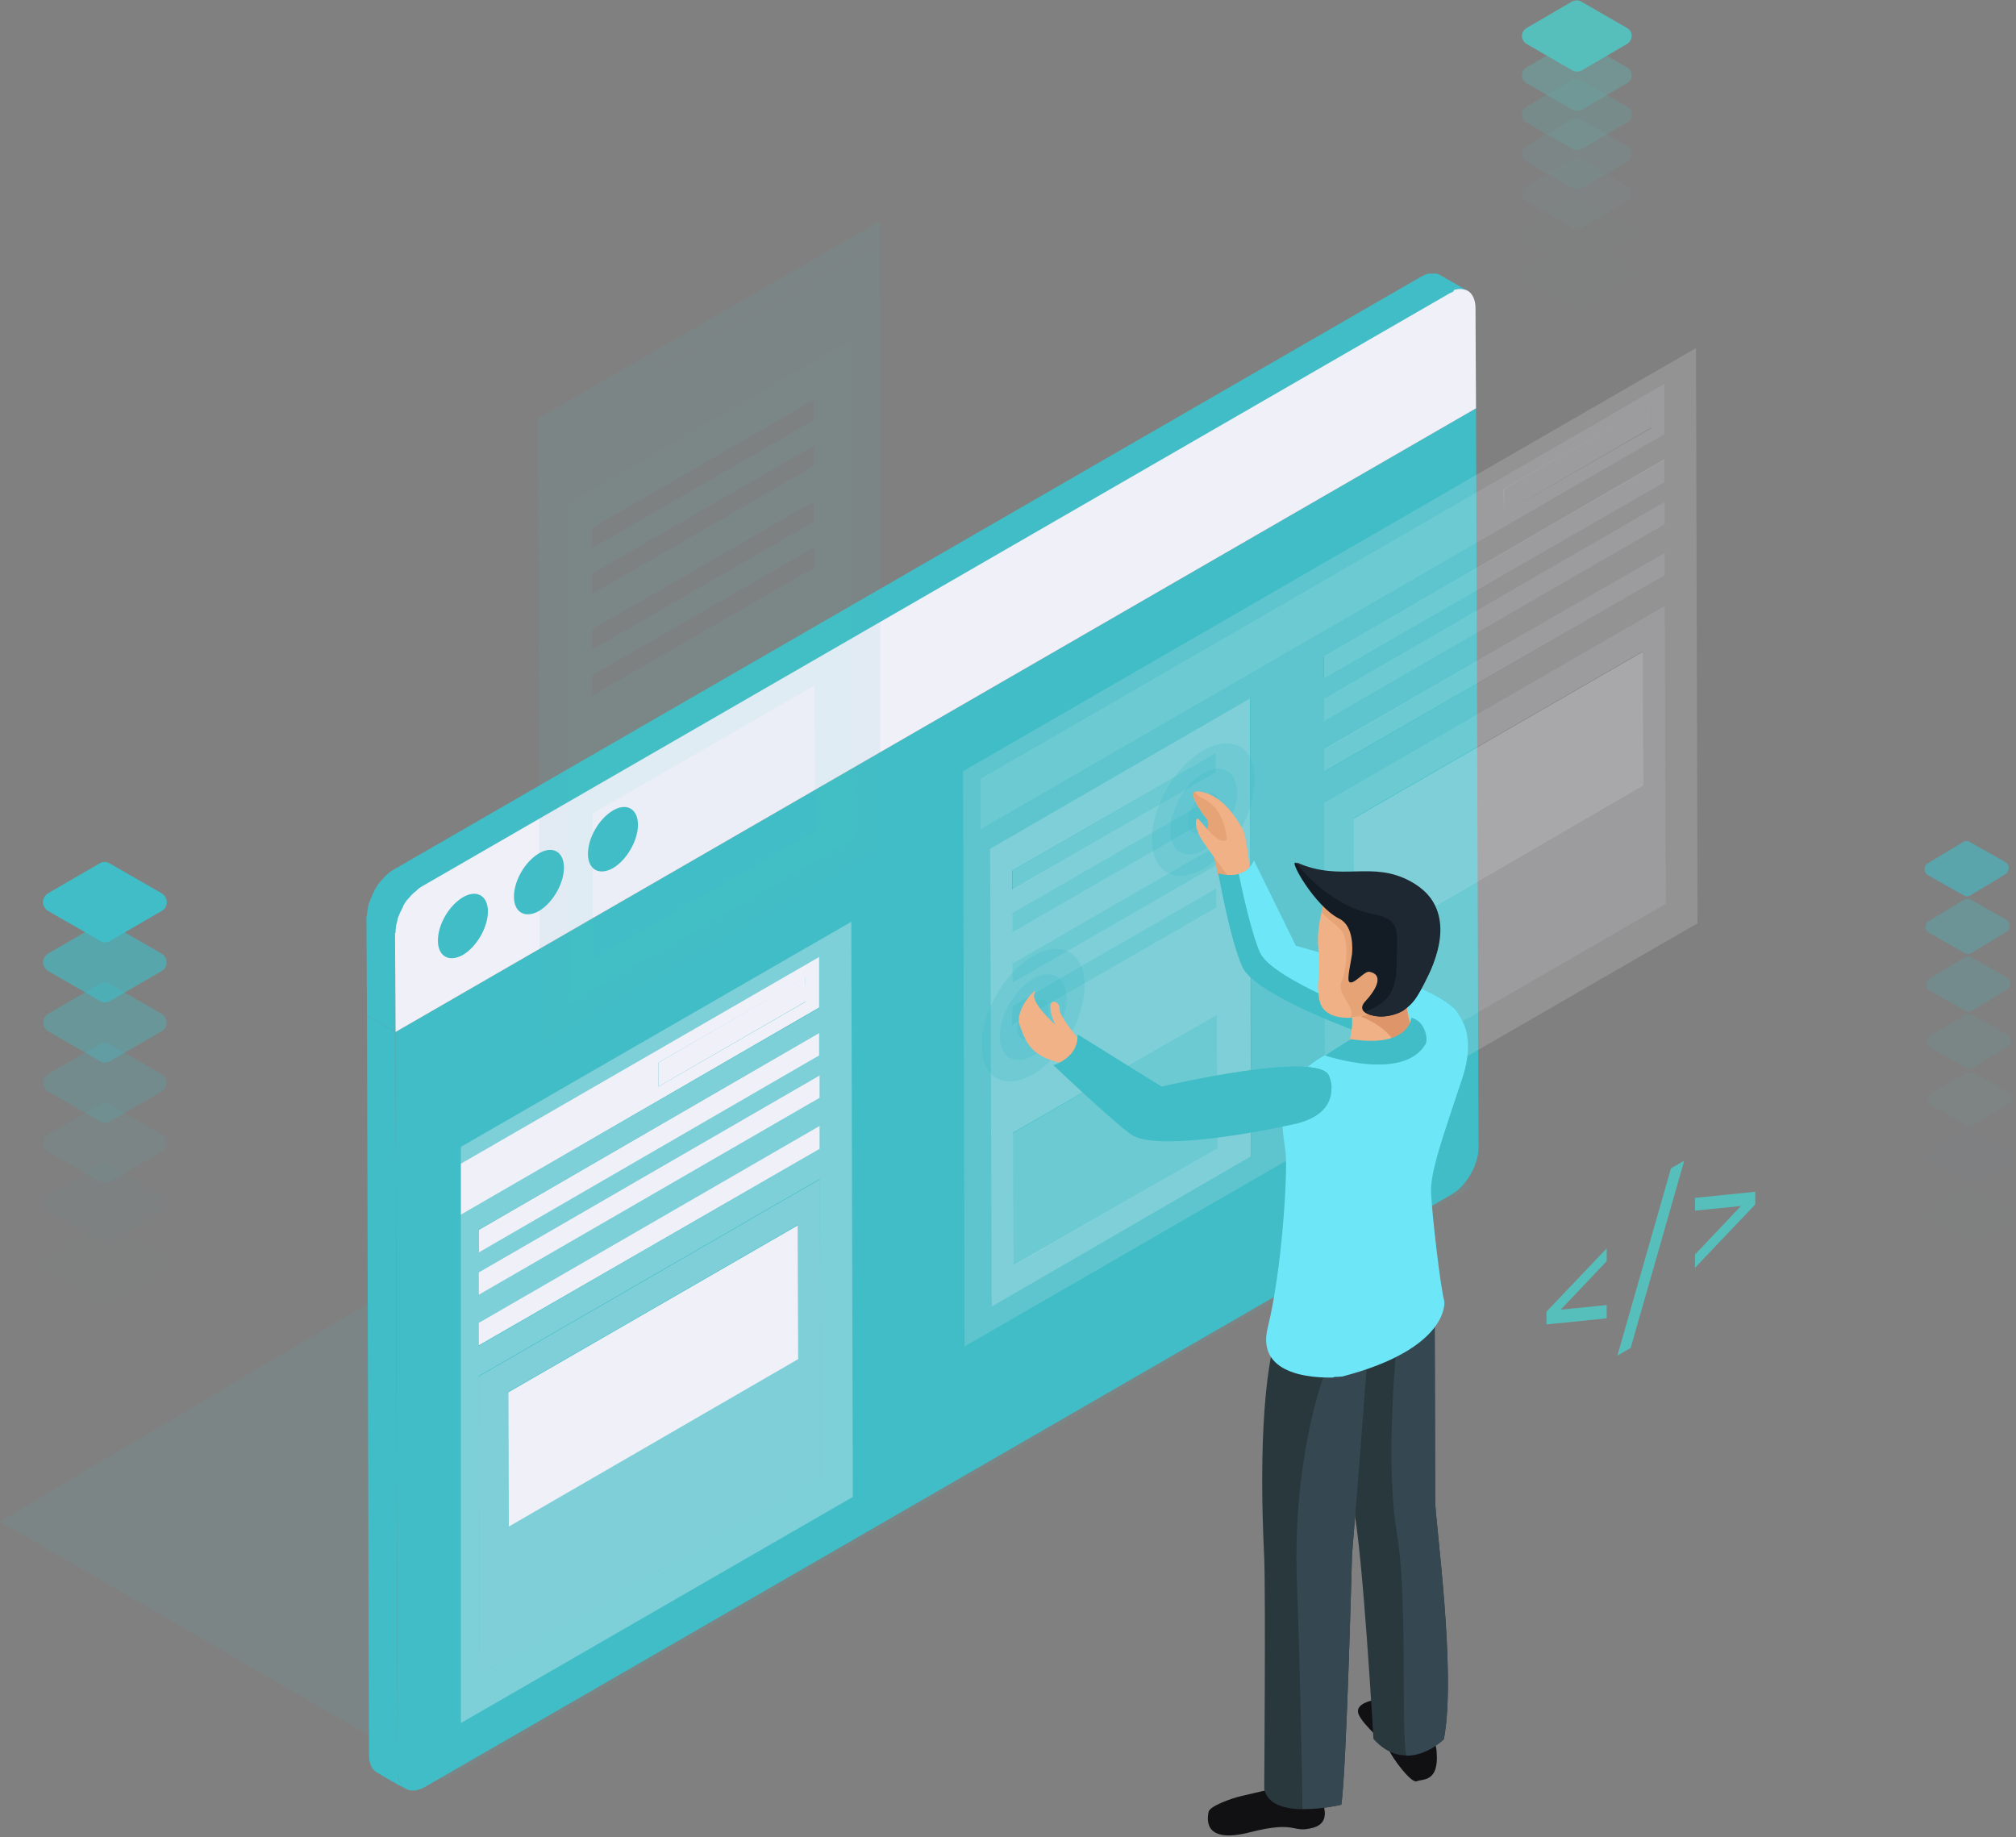 <svg width="395" height="360" viewBox="0 0 395 360" fill="none" xmlns="http://www.w3.org/2000/svg">
<rect x="0" y="0" width="395" height="360" fill="#808080" stroke="none"/>
<g opacity="0.3">
<path opacity="0.3" d="M0 298.1L87.2 348.7L288.4 232.5L199.1 180.1L0 298.1Z" fill="#57BFBB"/>
</g>
<path d="M77.9 347L77.5 202.2L71.9 199L72.3 343.9C72.3 345.6 72.9 346.8 73.9 347.3C75.7 348.4 77.6 349.5 79.5 350.5C78.5 349.9 77.9 348.7 77.9 347Z" fill="#40BDC6"/>
<path d="M77.5 202.2L71.9 199L71.8 179.4L77.4 182.6L77.5 202.2Z" fill="#40BDC6"/>
<path d="M289.2 80L77.5 202.2L77.9 347C77.9 350.4 80.3 351.8 83.3 350.1L284.3 234.1C287.3 232.4 289.7 228.3 289.7 224.8L289.2 80Z" fill="#40BDC6"/>
<path d="M283.7 57.3C286.7 55.6 289.1 57 289.1 60.4L289.2 80L77.5 202.2L77.4 182.6C77.4 179.2 79.8 175 82.8 173.3L283.7 57.3Z" fill="#F0F0F9"/>
<path d="M284.9 56.8C285.2 56.7 285.5 56.6 285.8 56.6H285.9C286.2 56.6 286.5 56.6 286.8 56.7C287.1 56.8 287.3 56.9 287.6 57L282 53.8C281.9 53.7 281.8 53.7 281.7 53.7C281.6 53.7 281.5 53.6 281.4 53.6C281.3 53.6 281.3 53.6 281.2 53.6C281.2 53.6 281.2 53.6 281.1 53.6C281 53.6 280.9 53.6 280.8 53.6C280.7 53.6 280.6 53.6 280.4 53.6H280.3H280.2C280.1 53.6 280.1 53.6 280 53.6C279.8 53.6 279.7 53.7 279.5 53.7C279.4 53.7 279.4 53.7 279.3 53.8C279.2 53.8 279.2 53.8 279.1 53.9C279 53.9 278.9 53.9 278.9 54C278.7 54.1 278.4 54.2 278.1 54.4L77.1 170.4C76.8 170.6 76.4 170.8 76.1 171.1C76 171.2 75.9 171.3 75.8 171.4C75.6 171.5 75.5 171.6 75.4 171.8C75.3 171.9 75.3 171.9 75.2 172C75.1 172.1 75.1 172.1 75 172.2C74.9 172.3 74.9 172.3 74.8 172.4C74.6 172.6 74.5 172.8 74.4 172.9C74.4 173 74.3 173 74.2 173.1C74.2 173.1 74.2 173.2 74.1 173.2C74.1 173.3 74 173.3 74 173.4C73.9 173.6 73.8 173.7 73.7 173.9C73.6 174 73.5 174.2 73.4 174.4C73.3 174.5 73.3 174.7 73.2 174.8C73.1 175 73 175.1 73 175.3C72.9 175.4 72.9 175.6 72.8 175.7C72.7 175.9 72.7 176 72.6 176.2C72.5 176.4 72.5 176.5 72.4 176.7C72.4 176.8 72.3 176.9 72.3 176.9V177C72.3 177.1 72.3 177.1 72.2 177.2C72.2 177.4 72.1 177.6 72.1 177.8C72.1 177.9 72.1 178 72 178.2C72 178.3 72 178.3 72 178.4C72 178.5 72 178.5 72 178.6C71.9 178.9 71.9 179.3 71.9 179.6L77.5 182.8C77.5 182.4 77.5 182 77.6 181.6C77.6 181.5 77.6 181.5 77.6 181.4C77.7 181 77.8 180.6 77.9 180.2V180.1C78 179.7 78.2 179.2 78.4 178.8C78.6 178.4 78.8 178 79 177.6C79 177.6 79 177.6 79 177.5C79.2 177.1 79.5 176.7 79.7 176.4C79.7 176.4 79.7 176.3 79.8 176.3C80.1 176 80.3 175.7 80.6 175.4C80.7 175.3 80.7 175.3 80.8 175.2C81 175 81.2 174.8 81.5 174.6C81.6 174.5 81.7 174.4 81.8 174.3C82.1 174 82.5 173.8 82.8 173.6L283.8 57.6C284.1 57.4 284.5 57.3 284.8 57.1C284.8 56.8 284.9 56.8 284.9 56.8Z" fill="#40BDC6"/>
<path d="M90.7 187.1C93.4 185.5 95.6 181.7 95.6 178.6C95.6 175.5 93.4 174.2 90.7 175.8C88 177.4 85.8 181.1 85.8 184.3C85.8 187.4 88 188.6 90.7 187.1Z" fill="#40BDC6"/>
<path d="M105.6 178.5C108.3 176.9 110.5 173.1 110.5 170C110.5 166.9 108.3 165.6 105.6 167.2C102.9 168.8 100.7 172.5 100.7 175.7C100.7 178.8 102.9 180 105.6 178.5Z" fill="#40BDC6"/>
<path d="M120.1 170.1C122.8 168.5 125 164.7 125 161.6C125 158.5 122.8 157.2 120.1 158.8C117.4 160.4 115.2 164.1 115.2 167.3C115.2 170.4 117.4 171.6 120.1 170.1Z" fill="#40BDC6"/>
<g opacity="0.143">
<g opacity="0.143">
<path opacity="0.143" d="M31.6 249.3L21.6 255.1C21 255.5 20.2 255.5 19.6 255.1L9.5 249.3C8.1 248.5 8.1 246.6 9.5 245.8L19.5 240C20.1 239.6 20.9 239.6 21.5 240L31.6 245.8C33 246.6 33 248.5 31.6 249.3Z" fill="#40BDC6"/>
</g>
</g>
<g opacity="0.286">
<g opacity="0.286">
<path opacity="0.286" d="M31.6 237.5L21.6 243.3C21 243.7 20.2 243.7 19.6 243.3L9.5 237.5C8.1 236.7 8.1 234.8 9.5 234L19.5 228.2C20.1 227.8 20.9 227.8 21.5 228.2L31.6 234C33 234.8 33 236.7 31.6 237.5Z" fill="#40BDC6"/>
</g>
</g>
<g opacity="0.429">
<g opacity="0.429">
<path opacity="0.429" d="M31.6 225.701L21.6 231.501C21 231.901 20.2 231.901 19.6 231.501L9.5 225.701C8.1 224.901 8.1 223.001 9.5 222.201L19.5 216.401C20.1 216.001 20.9 216.001 21.5 216.401L31.6 222.201C33 223.001 33 224.901 31.6 225.701Z" fill="#40BDC6"/>
</g>
</g>
<g opacity="0.571">
<g opacity="0.571">
<path opacity="0.571" d="M31.6 213.9L21.6 219.7C21 220.1 20.2 220.1 19.6 219.7L9.5 213.9C8.1 213.1 8.1 211.2 9.5 210.4L19.5 204.6C20.1 204.2 20.9 204.2 21.5 204.6L31.6 210.4C33 211.2 33 213.2 31.6 213.9Z" fill="#40BDC6"/>
</g>
</g>
<g opacity="0.714">
<g opacity="0.714">
<path opacity="0.714" d="M31.6 202.1L21.6 207.9C21 208.3 20.2 208.3 19.6 207.9L9.5 202.1C8.1 201.3 8.1 199.4 9.5 198.6L19.5 192.8C20.1 192.4 20.9 192.4 21.5 192.8L31.6 198.6C33 199.4 33 201.4 31.6 202.1Z" fill="#40BDC6"/>
</g>
</g>
<g opacity="0.857">
<g opacity="0.857">
<path opacity="0.857" d="M31.6 190.3L21.6 196.1C21 196.5 20.2 196.5 19.6 196.1L9.5 190.3C8.1 189.5 8.1 187.6 9.5 186.8L19.5 181C20.1 180.6 20.9 180.6 21.5 181L31.6 186.8C33 187.6 33 189.6 31.6 190.3Z" fill="#40BDC6"/>
</g>
</g>
<path d="M31.6 178.5L21.6 184.3C21 184.7 20.2 184.7 19.6 184.3L9.5 178.5C8.1 177.7 8.1 175.8 9.5 175L19.5 169.2C20.1 168.8 20.9 168.8 21.5 169.2L31.6 175C33 175.8 33 177.8 31.6 178.5Z" fill="#40BDC6"/>
<path d="M31.6 178.5L21.6 184.3C21 184.7 20.2 184.7 19.6 184.3L9.5 178.5C8.1 177.7 8.1 175.8 9.5 175L19.5 169.2C20.1 168.8 20.9 168.8 21.5 169.2L31.6 175C33 175.8 33 177.8 31.6 178.5Z" fill="#40BDC6"/>
<g opacity="0.5">
<g opacity="0.143">
<g opacity="0.143">
<path opacity="0.143" d="M318.8 54.9L309.9 60.1C309.3 60.4 308.6 60.4 308.1 60.1L299.1 54.9C297.9 54.2 297.9 52.5 299.1 51.8L308 46.6C308.6 46.3 309.3 46.3 309.8 46.6L318.8 51.8C320 52.5 320 54.2 318.8 54.9Z" fill="#57BFBB"/>
</g>
</g>
<g opacity="0.286">
<g opacity="0.286">
<path opacity="0.286" d="M318.8 47.2L309.9 52.4C309.3 52.7 308.6 52.7 308.1 52.4L299.1 47.2C297.9 46.5 297.9 44.8 299.1 44.1L308 38.9C308.6 38.6 309.3 38.6 309.8 38.9L318.8 44.1C320 44.8 320 46.5 318.8 47.2Z" fill="#57BFBB"/>
</g>
</g>
<g opacity="0.429">
<g opacity="0.429">
<path opacity="0.429" d="M318.8 39.5L309.9 44.7C309.3 45 308.6 45 308.1 44.7L299.1 39.5C297.9 38.8 297.9 37.1 299.1 36.4L308 31.2C308.6 30.9 309.3 30.9 309.8 31.2L318.8 36.4C320 37 320 38.8 318.8 39.5Z" fill="#57BFBB"/>
</g>
</g>
<g opacity="0.571">
<g opacity="0.571">
<path opacity="0.571" d="M318.8 31.7L309.9 36.9C309.3 37.2 308.6 37.2 308.1 36.9L299.1 31.7C297.9 31 297.9 29.3 299.1 28.6L308 23.4C308.6 23.1 309.3 23.1 309.8 23.4L318.8 28.6C320 29.3 320 31 318.8 31.7Z" fill="#57BFBB"/>
</g>
</g>
<g opacity="0.714">
<g opacity="0.714">
<path opacity="0.714" d="M318.8 24L309.9 29.2C309.3 29.5 308.6 29.5 308.1 29.2L299.1 24C297.9 23.3 297.9 21.6 299.1 20.9L308 15.7C308.6 15.4 309.3 15.4 309.8 15.7L318.8 20.9C320 21.6 320 23.3 318.8 24Z" fill="#57BFBB"/>
</g>
</g>
<g opacity="0.857">
<g opacity="0.857">
<path opacity="0.857" d="M318.8 16.3L309.9 21.5C309.3 21.8 308.6 21.8 308.1 21.5L299.1 16.3C297.9 15.6 297.9 13.9 299.1 13.2L308 8C308.6 7.7 309.3 7.7 309.8 8L318.8 13.2C320 13.8 320 15.6 318.8 16.3Z" fill="#57BFBB"/>
</g>
</g>
<g opacity="0.5">
<g opacity="0.5">
<path opacity="0.5" d="M318.8 8.6L309.9 13.8C309.3 14.1 308.6 14.1 308.1 13.8L299.1 8.6C297.9 7.9 297.9 6.2 299.1 5.5L308 0.3C308.6 0 309.3 0 309.8 0.3L318.8 5.5C320 6.1 320 7.9 318.8 8.6Z" fill="#57BFBB"/>
</g>
</g>
</g>
<path d="M318.8 8.6L309.9 13.8C309.3 14.1 308.6 14.1 308.1 13.8L299.1 8.6C297.9 7.9 297.9 6.2 299.1 5.5L308 0.3C308.6 0 309.3 0 309.8 0.3L318.8 5.5C320 6.1 320 7.9 318.8 8.6Z" fill="#57BFBB"/>
<g opacity="0.5">
<path opacity="0.5" d="M238.3 165.8V169.5L198.4 192.5V188.8L238.3 165.8Z" fill="#F0F0F9"/>
</g>
<g opacity="0.6">
<path opacity="0.6" d="M321.9 127.7L322 153.9L265.3 186.7L265.2 160.4L321.9 127.7Z" fill="#F0F0F9"/>
</g>
<g opacity="0.5">
<path opacity="0.5" d="M259.4 157.3L326.2 118.7L326.4 177.1L259.6 215.7L259.4 157.3ZM322 153.9L321.9 127.6L265.2 160.3L265.3 186.6L322 153.9Z" fill="#F0F0F9"/>
</g>
<g opacity="0.5">
<path opacity="0.5" d="M326.2 108.3V112.7L259.4 151.2V146.8L326.2 108.3Z" fill="#F0F0F9"/>
</g>
<g opacity="0.5">
<path opacity="0.5" d="M238.4 198.9L238.5 225L198.6 248L198.5 222L238.4 198.9Z" fill="#F0F0F9"/>
</g>
<g opacity="0.6">
<path opacity="0.6" d="M194 166.3L244.9 136.9L245.1 226.6L194.3 256L194 166.3ZM238.5 225L238.4 198.9L198.5 221.9L198.6 247.9L238.5 225ZM238.2 151.3V147.6L198.3 170.6V174.3L238.2 151.3ZM238.3 169.5V165.8L198.4 188.8V192.5L238.3 169.5ZM238.3 177.8V174.1L198.4 197.1V200.8L238.3 177.8ZM238.3 159.6V155.9L198.4 178.9V182.6L238.3 159.6Z" fill="#F0F0F9"/>
</g>
<g opacity="0.7">
<g opacity="0.7">
<g opacity="0.7">
<g opacity="0.7">
<path opacity="0.7" d="M188.7 151.1L332.3 68.2L332.6 180.9L189 263.8L188.7 151.1ZM245.2 226.6L245 136.9L194 166.3L194.3 256L245.2 226.6ZM326.4 177.1L326.2 118.7L259.4 157.3L259.6 215.7L326.4 177.1ZM326.1 85.1V75.2L192.1 152.6V162.5L326.1 85.1ZM326.1 94.5V90.1L259.3 128.7V133.1L326.1 94.5ZM326.2 102.7V98.3L259.4 136.9V141.3L326.2 102.7ZM326.2 112.7V108.3L259.4 146.9V151.3L326.2 112.7Z" fill="#F0F0F9"/>
</g>
</g>
</g>
</g>
<g opacity="0.5">
<path opacity="0.5" d="M326.2 98.3V102.7L259.4 141.3V136.9L326.2 98.3Z" fill="#F0F0F9"/>
</g>
<g opacity="0.5">
<path opacity="0.5" d="M194 158.6L266.8 116.6V111.9L194 153.9V158.6Z" fill="#F0F0F9"/>
</g>
<g opacity="0.5">
<path opacity="0.5" d="M326.1 85.1V75.2L192.1 152.6V162.5L326.1 85.1ZM323.5 79.2V83.9L294.7 100.5V95.8L323.5 79.2ZM266.8 111.9V116.6L194 158.6V153.9L266.8 111.9Z" fill="#F0F0F9"/>
</g>
<g opacity="0.5">
<path opacity="0.5" d="M323.5 79.2V83.8L294.7 100.5L294.6 95.8L323.5 79.2Z" fill="#F0F0F9"/>
</g>
<g opacity="0.5">
<path opacity="0.5" d="M326.1 90V94.5L259.4 133V128.6L326.1 90Z" fill="#F0F0F9"/>
</g>
<g opacity="0.5">
<path opacity="0.5" d="M238.3 174.1V177.8L198.5 200.8L198.4 197.1L238.3 174.1Z" fill="#F0F0F9"/>
</g>
<g opacity="0.5">
<path opacity="0.5" d="M238.3 155.9V159.6L198.4 182.6V178.9L238.3 155.9Z" fill="#F0F0F9"/>
</g>
<g opacity="0.5">
<path opacity="0.5" d="M238.2 147.6V151.3L198.4 174.3V170.6L238.2 147.6Z" fill="#F0F0F9"/>
</g>
<g opacity="0.3">
<g opacity="0.3">
<path opacity="0.3" d="M159.5 98.1V102.2L116 127.3V123.3L159.5 98.1Z" fill="#57BFBB"/>
</g>
<g opacity="0.3">
<path opacity="0.3" d="M159.6 134.3L159.7 162.7L116.2 187.8L116.1 159.4L159.6 134.3Z" fill="#57BFBB"/>
</g>
<g opacity="0.6">
<path opacity="0.6" d="M111.2 98.7L166.8 66.6L167.1 164.5L111.5 196.6L111.2 98.7ZM159.7 162.7L159.6 134.3L116.1 159.4L116.2 187.8L159.7 162.7ZM159.5 82.3V78.3L116 103.4V107.4L159.5 82.3ZM159.5 102.2V98.2L116 123.3V127.3L159.5 102.2ZM159.6 111.2V107.2L116 132.3V136.3L159.6 111.2ZM159.5 91.3V87.3L116 112.4V116.4L159.5 91.3Z" fill="#57BFBB"/>
</g>
<path opacity="0.3" d="M172.4 57.9L109.1 94.4V83.6L172.4 47V43.3L105.4 82L105.8 205L172.5 166.5V57.9H172.4ZM111.2 98.7L166.8 66.6L167.1 164.5L111.5 196.6L111.2 98.7Z" fill="#57BFBB"/>
<path opacity="0.3" d="M172.4 49.8L111.2 85.1V90.2L172.4 54.9V49.8Z" fill="#57BFBB"/>
<path opacity="0.3" d="M172.4 54.9L111.2 90.2V85.1L172.4 49.8V47.1L109.1 83.6V94.5L172.4 57.9V54.9Z" fill="#57BFBB"/>
<g opacity="0.3">
<path opacity="0.3" d="M159.6 107.2V111.2L116 136.3V132.3L159.6 107.2Z" fill="#57BFBB"/>
</g>
<g opacity="0.3">
<path opacity="0.3" d="M159.5 87.3V91.3L116 116.4V112.4L159.5 87.3Z" fill="#57BFBB"/>
</g>
<g opacity="0.3">
<path opacity="0.3" d="M159.5 78.3V82.3L116 107.4L115.9 103.4L159.5 78.3Z" fill="#57BFBB"/>
</g>
</g>
<path d="M156.3 240.1L156.4 266.3L99.7 299.1L99.6 272.8L156.3 240.1Z" fill="#F0F0F9"/>
<g opacity="0.6">
<path opacity="0.6" d="M93.8 269.7L160.6 231.1L160.8 289.5L94 328L93.8 269.7ZM156.4 266.3L156.3 240L99.6 272.7L99.7 299L156.4 266.3Z" fill="#F0F0F9"/>
</g>
<path d="M160.6 220.6V225.1L93.8 263.6V259.2L160.6 220.6Z" fill="#F0F0F9"/>
<g opacity="0.7">
<g opacity="0.7">
<path opacity="0.7" d="M90.3 228.1L160.5 187.6V197.5L90.3 238V337.6L167.1 293.3L166.8 180.6L90.3 224.7V228.1ZM160.8 289.5L94 328L93.8 269.6L160.6 231L160.8 289.5ZM160.6 225.1L93.8 263.7V259.3L160.6 220.7V225.1ZM160.6 215.1L93.8 253.7V249.3L160.6 210.7V215.1ZM160.5 206.8L93.7 245.4V241L160.5 202.4V206.8Z" fill="#F0F0F9"/>
</g>
</g>
<path d="M160.6 210.7V215.1L93.8 253.7V249.3L160.6 210.7Z" fill="#F0F0F9"/>
<path d="M160.5 187.5L90.3 228V230.5V235.2V238L160.5 197.4V187.5ZM129 212.9V208.2L157.8 191.6V196.3L129 212.9Z" fill="#F0F0F9"/>
<path d="M157.8 191.5L157.9 196.2L129 212.9V208.2L157.8 191.5Z" fill="#F0F0F9"/>
<path d="M160.5 202.4V206.8L93.8 245.4V241L160.5 202.4Z" fill="#F0F0F9"/>
<g opacity="0.7">
<g opacity="0.7">
<g opacity="0.143">
<g opacity="0.143">
<path opacity="0.143" d="M393.7 239.001L386.9 243.101C386.5 243.401 385.9 243.401 385.5 243.101L378.6 239.201C377.7 238.701 377.6 237.301 378.6 236.801L385.4 232.701C385.8 232.401 386.4 232.401 386.8 232.701L393.7 236.601C394.6 237.101 394.6 238.501 393.7 239.001Z" fill="#40BDC6"/>
</g>
</g>
<g opacity="0.286">
<g opacity="0.286">
<path opacity="0.286" d="M393.6 227.7L386.8 231.8C386.4 232.1 385.8 232.1 385.4 231.8L378.5 227.9C377.6 227.4 377.5 226 378.5 225.5L385.3 221.4C385.7 221.1 386.3 221.1 386.7 221.4L393.6 225.3C394.5 225.8 394.5 227.2 393.6 227.7Z" fill="#40BDC6"/>
</g>
</g>
<g opacity="0.429">
<g opacity="0.429">
<path opacity="0.429" d="M393.5 216.4L386.7 220.5C386.3 220.8 385.7 220.8 385.3 220.5L378.4 216.6C377.5 216.1 377.4 214.7 378.4 214.2L385.2 210.1C385.6 209.8 386.2 209.8 386.6 210.1L393.5 214C394.3 214.6 394.4 215.9 393.5 216.4Z" fill="#40BDC6"/>
</g>
</g>
<g opacity="0.571">
<g opacity="0.571">
<path opacity="0.571" d="M393.3 205.1L386.5 209.2C386.1 209.5 385.5 209.5 385.1 209.2L378.2 205.3C377.3 204.8 377.2 203.4 378.2 202.9L385 198.8C385.4 198.5 386 198.5 386.4 198.8L393.3 202.7C394.2 203.3 394.2 204.6 393.3 205.1Z" fill="#40BDC6"/>
</g>
</g>
<g opacity="0.714">
<g opacity="0.714">
<path opacity="0.714" d="M393.2 193.9L386.4 198C386 198.3 385.4 198.3 385 198L378.1 194.1C377.2 193.6 377.1 192.2 378.1 191.7L384.9 187.6C385.3 187.3 385.9 187.3 386.3 187.6L393.2 191.5C394.1 192 394.1 193.3 393.2 193.9Z" fill="#40BDC6"/>
</g>
</g>
<g opacity="0.857">
<g opacity="0.857">
<path opacity="0.857" d="M393.1 182.6L386.3 186.7C385.9 187 385.3 187 384.9 186.7L378 182.8C377.1 182.3 377 180.9 378 180.4L384.8 176.3C385.2 176 385.8 176 386.2 176.3L393.1 180.2C393.9 180.7 394 182 393.1 182.6Z" fill="#40BDC6"/>
</g>
</g>
<g opacity="0.7">
<g opacity="0.7">
<path opacity="0.7" d="M392.9 171.3L386.1 175.4C385.7 175.7 385.1 175.7 384.7 175.4L377.8 171.5C376.9 171 376.8 169.6 377.8 169.1L384.6 165C385 164.7 385.6 164.7 386 165L392.9 168.9C393.8 169.4 393.8 170.7 392.9 171.3Z" fill="#40BDC6"/>
</g>
</g>
</g>
</g>
<g opacity="0.8">
<g opacity="0.8">
<path opacity="0.8" d="M392.9 171.3L386.1 175.4C385.7 175.7 385.1 175.7 384.7 175.4L377.8 171.5C376.9 171 376.8 169.6 377.8 169.1L384.6 165C385 164.7 385.6 164.7 386 165L392.9 168.9C393.8 169.4 393.8 170.7 392.9 171.3Z" fill="#40BDC6"/>
</g>
</g>
<path d="M314.8 258.301L303 259.501V257.001L314.8 244.601V247.101L305.8 256.601L314.8 255.701V258.301Z" fill="#57BFBB"/>
<path d="M330 227.4L319.5 264.1L316.9 265.6L327.4 228.9L330 227.4Z" fill="#57BFBB"/>
<path d="M332.1 245.8L341.1 236.3L332.1 237.2V234.7L343.9 233.5V236L332.1 248.4V245.8Z" fill="#57BFBB"/>
<g opacity="0.5">
<path opacity="0.5" d="M235.8 147C241.4 143.8 245.9 146.4 245.9 152.8C245.9 159.2 241.4 167 235.8 170.2C230.2 173.4 225.7 170.9 225.7 164.4C225.7 158 230.2 150.2 235.8 147Z" fill="#40BDC6"/>
</g>
<g opacity="0.5">
<path opacity="0.5" d="M235.8 151.5C239.4 149.4 242.3 151.1 242.4 155.2C242.4 159.4 239.5 164.4 235.9 166.5C232.3 168.6 229.3 166.9 229.3 162.8C229.3 158.6 232.2 153.5 235.8 151.5Z" fill="#40BDC6"/>
</g>
<g opacity="0.5">
<path opacity="0.5" d="M235.8 155.8C237.5 154.8 238.9 155.6 238.9 157.6C238.9 159.6 237.5 161.9 235.8 162.9C234.1 163.9 232.7 163.1 232.7 161.1C232.7 159.2 234.1 156.8 235.8 155.8Z" fill="#40BDC6"/>
</g>
<g opacity="0.5">
<path opacity="0.5" d="M202.4 187.3C208 184.1 212.5 186.7 212.5 193.1C212.5 199.5 208 207.3 202.4 210.5C196.8 213.7 192.3 211.2 192.3 204.7C192.3 198.4 196.8 190.6 202.4 187.3Z" fill="#40BDC6"/>
</g>
<g opacity="0.5">
<path opacity="0.5" d="M202.4 191.8C206 189.7 208.9 191.4 209 195.5C209 199.7 206.1 204.7 202.5 206.8C198.9 208.9 195.9 207.2 195.9 203.1C195.8 198.9 198.8 193.9 202.4 191.8Z" fill="#40BDC6"/>
</g>
<g opacity="0.5">
<path opacity="0.5" d="M202.4 196.2C204.1 195.2 205.5 196 205.5 198C205.5 200 204.1 202.3 202.4 203.3C200.7 204.3 199.3 203.5 199.3 201.5C199.3 199.5 200.7 197.1 202.4 196.2Z" fill="#40BDC6"/>
</g>
<path d="M258.5 351.9C258.5 351.9 261.6 356.9 257.3 358.1C253 359.3 254.3 356.6 244.9 359C235.5 361.4 236.6 356.1 236.8 355C237 353.9 241.1 352.4 243.2 351.9C245.3 351.4 253.5 349.5 253.5 349.5L258.5 350.4V351.9Z" fill="#111114"/>
<path d="M244.9 170.3C244.9 170.3 244.2 163.7 243.5 162.5C242.8 161.3 240 155.9 235.2 155.1C232.6 154.6 234.1 157.4 236.5 160.5C237.6 161.9 238.7 162.7 238.4 165.7C238.1 167.8 238.7 171.2 239.2 172.7C239.6 174.1 244.9 170.3 244.9 170.3Z" fill="#EFB185"/>
<path d="M238.9 172.3C238.4 170.8 238.1 167.6 236.9 165.8C235.4 163.7 237.5 161.8 236.4 160.4C234.5 158 233.3 155.7 234 155.1C235.3 157 238.4 156.4 240 162.2C240.6 164.3 240.9 169.6 240.7 172.1C239.5 172.6 239.1 172.9 238.9 172.3Z" fill="#E6A376"/>
<path d="M240.9 172C240.9 172 236.4 166.1 235.2 164.1C234.1 162.1 234.1 160.3 234.7 160.4C235.2 160.6 238.9 166.2 240.5 164.4C241.3 163.6 240.5 171.1 240.9 172Z" fill="#EFB185"/>
<path d="M286 199.7C286 199.7 285.4 207.9 275 205.1C264.6 202.2 245.9 194.6 243.5 189.6C241.1 184.6 238.7 171.1 238.7 171.1C238.7 171.1 243.8 172.8 245.7 168.7L253.9 185.4C253.8 185.4 286.5 194 286 199.7Z" fill="#40BDC6"/>
<path d="M286 199.7C286.5 194 253.9 185.3 253.9 185.3L245.7 168.6C245 170.1 243.9 170.9 242.7 171.2C243.6 175.5 245.3 183.1 246.9 186.7C249.3 191.7 268 199.3 278.4 202.2C281.4 203 283.6 202.9 285.2 202.3C285.9 201 286 199.7 286 199.7Z" fill="#6DE7F7"/>
<path d="M269.2 333.1C269.2 333.1 265.3 333.7 266.2 335.9C267.2 338.2 271.6 341.6 272.2 343C272.8 344.4 276.5 349.5 277.6 349C278.8 348.5 281.9 349.2 281.5 343.4C281.2 337.7 274.3 332.9 269.2 333.1Z" fill="#111114"/>
<path d="M281.1 256.7C281.1 256.7 281.2 290.3 281.2 294.1C281.2 297.9 285.4 327.7 282.9 340.7C282.9 340.7 275.6 348 269.1 340.7C269.1 340.7 267 303.4 265.1 294.9C263.2 286.5 263.9 260.7 263.9 260.7L281.1 256.7Z" fill="#29383D"/>
<path d="M268.3 261.5C268.3 261.5 266.6 283.2 264.9 304.7C264.9 304.7 263.8 347.4 262.8 353.6C262.8 353.6 249 357 247.7 350.5C247.7 350.5 248 312.9 247.7 305.1C247.3 297.2 246.5 275.3 249.7 262.7C252.7 250 268.3 261.5 268.3 261.5Z" fill="#29383D"/>
<path d="M262.8 353.6C263.8 347.5 264.9 304.7 264.9 304.7C266.1 290.2 267.2 275.7 267.8 267.7L259.3 269.8C259.3 269.8 253.2 285.9 254.1 310C254.8 328.7 255.1 347.1 255.2 354.4C259 354.5 262.8 353.6 262.8 353.6Z" fill="#354751"/>
<path d="M282.9 340.8C285.4 327.8 281.2 298 281.2 294.2C281.2 290.6 281.1 259.9 281.1 257L273.7 262.7C273.7 262.7 271.3 286.7 273.7 300.4C275.8 312.9 274.5 337.1 275.5 344C279.7 344 282.9 340.8 282.9 340.8Z" fill="#354751"/>
<path d="M283.6 196.8C283.6 196.8 290.2 200.1 286.5 211.3C282.8 222.5 280.1 229.8 280.4 233.9C280.6 238.1 282.2 252.1 283 255C283 255 284.1 264.2 263 269.7C263 269.7 245.6 271.5 248.5 260C251.4 248.6 252.5 230.1 252 225.7C251.6 221.3 248.9 212.5 259.9 206.6C270.8 200.8 276.5 196.4 283.6 196.8Z" fill="#6DE7F7"/>
<path d="M278.7 197.3C273.5 198.6 268.2 202.2 259.8 206.7C248.8 212.6 251.4 221.4 251.9 225.8C252.3 230.2 251.2 248.7 248.4 260.1C246.1 269.3 256.8 270 261.2 269.9C280.5 256.4 278.8 221.5 278.7 197.3Z" fill="#6DE7F7"/>
<path d="M275.7 191.7C275.7 191.7 274.9 198 277.1 202C279.1 205.6 264.2 208.8 263.9 205.5C263.9 205.1 266.7 199.7 263.1 193.3C261.2 189.9 275.7 191.7 275.7 191.7Z" fill="#EFB185"/>
<path d="M277 202.2C275.4 199.3 275.4 195 275.5 193.1L264.6 198.5C265 198.6 272.3 200.5 273.9 205.7C276.2 204.8 277.8 203.5 277 202.2Z" fill="#DD9569"/>
<path d="M260.1 175C260.1 175 257.8 180.7 258.3 185.7C258.8 191 258 192.1 258.3 194.4C258.4 195.4 258.5 196.9 259.5 197.9C261.1 199.5 264.5 200.1 269.1 198.4C274.6 196.4 280.5 188.8 278.1 181.9C275.7 175 268.4 169.4 260.1 175Z" fill="#EFB185"/>
<path d="M277.8 189.3C275.6 183.1 270.1 175.8 270.1 175.4C270.1 175.2 268.3 174 266.2 172.8C264.3 172.9 262.2 173.6 260 175C260 175 259.4 176.5 258.9 178.7C260.2 180.2 262.9 181.9 263.3 183.1C264.3 186 263.7 190.5 262.8 192.5C261.9 194.5 265.5 197.4 264.7 199.1C264.7 199.2 264.7 199.3 264.7 199.3C266 199.2 267.4 198.9 269 198.3C272.6 197.1 276.2 193.5 277.8 189.3Z" fill="#E6A376"/>
<path d="M254 169.1C252.2 168 257.6 177.6 262.4 180C265.3 181.4 265 186.1 264.9 187C264.8 187.9 263.9 191.8 264.3 192.3C265 193.3 267.3 190.2 268.3 190.4C271 190.9 270 193.5 267.5 196.2C264.8 199.1 271.8 200.2 275.1 197.9C276.8 196.6 277.5 195.9 279.7 191.4C283 184.9 283.9 175.2 275.4 172.8C267.3 170.5 258.9 172 254 169.1Z" fill="#131C24"/>
<path d="M275.1 197.8C276.8 196.5 277.5 195.8 279.7 191.3C283 184.8 284.1 176.9 276.4 172.7C268.7 168.5 262.9 172.9 254.1 169C253.6 168.8 259.9 177.4 269.4 179.2C273.5 180 273.9 181.6 273.7 186C273.5 190.3 274.6 195.8 267.5 198.2C270.1 200.2 273.8 198.7 275.1 197.8Z" fill="#1D2833"/>
<path d="M264.7 203.6L259.6 206.8C259.6 206.8 274.9 212 279.3 204.6C279.9 203.6 279.2 200 276.5 199.4C276.6 199.4 276.1 205.4 264.7 203.6Z" fill="#40BDC6"/>
<path d="M211.2 203.4C211.2 203.4 207.5 199.1 207.6 197.7C207.7 196.2 205.7 195.6 205.8 197.3C205.8 199 206.8 200.8 206.8 200.8C206.8 200.8 201.8 196.4 202.7 194.6C203.6 192.8 198.6 197.8 199.8 200.9C201 204 201.7 207.5 209.9 208.6C209.9 208.6 212 206.1 211.2 203.4Z" fill="#F1B287"/>
<path d="M260.4 210.8C260.4 210.8 263.6 218.1 253.4 220.3C243.2 222.5 225.8 225.4 221.5 222.2C217.2 219 206.4 208.7 206.4 208.7C206.4 208.7 211.4 207.2 211.1 202.8L227.5 213C227.7 212.9 258.3 205.7 260.4 210.8Z" fill="#40BDC6"/>
<path d="M260.4 210.8C258.3 205.7 227.6 212.9 227.6 212.9L211.2 202.7C211.3 203.7 211 204.5 210.7 205.2C215.8 209.1 225.2 216.2 227.8 217C230.9 218 255.1 214.2 260.9 213.3C260.9 211.9 260.4 210.8 260.4 210.8Z" fill="#40BDC6"/>
</svg>
